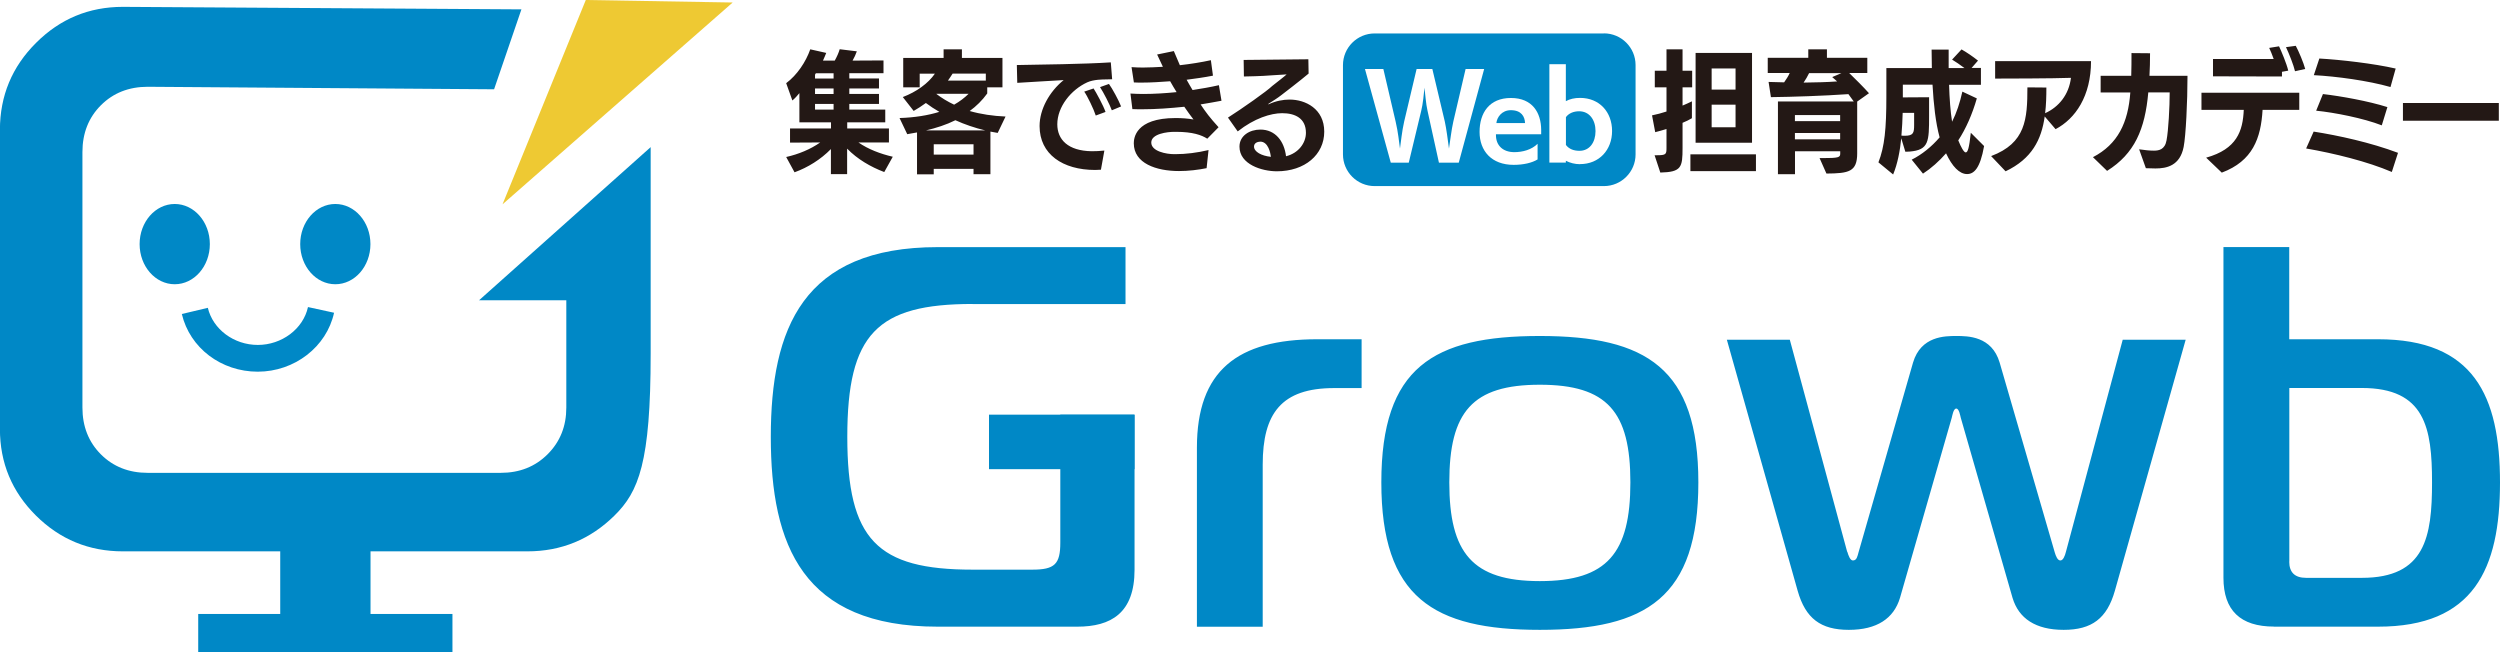 <svg id="_イヤー_2" xmlns="http://www.w3.org/2000/svg" viewBox="0 0 299.04 78.04"><defs><style>.cls-1{fill:#0088c6}.cls-3{fill:#231815}</style></defs><g id="_イヤー_3"><g><path class="cls-3" d="M105.77 20.58c-1.63-.62-3.2-1.53-4.44-2.8v3.05h-1.94v-3c-1.22 1.25-2.76 2.2-4.35 2.78l-1-1.83c1.48-.33 2.92-.93 4.07-1.74l-3.61.02v-1.69h4.9v-.74h-3.78v-3.49c-.26.32-.54.63-.84.88l-.74-2.07c1.31-.98 2.35-2.54 2.88-4.05l1.91.43c-.12.32-.26.62-.39.92h1.41c.26-.47.48-.96.59-1.36l2.05.25c-.12.36-.3.74-.51 1.11l3.7-.02v1.53h-4.09v.63h3.55v1.19h-3.55v.66h3.55v1.19h-3.55v.68h4.3v1.52h-4.55v.74h4.99v1.67h-3.65c1.17.81 2.61 1.36 4.11 1.71l-1.02 1.83zM99.71 8.76h-2.12l-.1.17v.46h2.22v-.63zm0 1.82h-2.22v.66h2.22v-.66zm0 1.85h-2.22v.68h2.22v-.68zM116.45 20.85v-.65h-4.76v.65h-2v-5.01l-1.17.21-.92-1.93c1.81-.06 3.42-.32 4.76-.74-.58-.33-1.1-.68-1.61-1.06-.49.36-.99.68-1.46.95l-1.3-1.66c1.63-.62 3.04-1.63 3.84-2.8h-1.82v1.64h-1.97V6.93h4.83V5.9h2.19v1.03h4.85v3.52h-1.82v.73c-.59.82-1.31 1.53-2.1 2.1 1.31.38 2.81.6 4.29.66l-.94 1.96-.87-.16v5.1h-2zm1.41-5.25c-1.25-.3-2.46-.71-3.58-1.22-1.1.55-2.3.93-3.52 1.22h7.1zm-1.41 1.66h-4.76v1.23h4.76v-1.23zm-4.42-6.04l-.02.02c.64.49 1.35.92 2.12 1.28.67-.38 1.25-.82 1.73-1.3h-3.83zm5.9-2.42h-3.98c-.18.3-.38.57-.56.84h4.53V8.8zM131.69 20.3c-.21.02-.46.03-.69.03-3.88 0-6.65-1.88-6.65-5.25 0-2.02 1.18-4.12 2.88-5.5-1.43.06-3.89.25-5.55.33l-.05-2.13c2.68-.05 8.08-.11 11.24-.32l.16 2.02-.71.02c-.36 0-1.51 0-2.27.35-1.94.89-3.58 2.92-3.58 5.02 0 1.82 1.27 3.18 4.12 3.22.44 0 1-.02 1.51-.08l-.41 2.28zm-.62-6.48c-.23-.74-1.02-2.37-1.38-2.86l1.12-.38c.3.46 1.17 2.05 1.43 2.81l-1.17.43zm1.92-.63c-.25-.7-1-2.15-1.41-2.77l1.07-.38c.38.52 1.17 1.96 1.45 2.69l-1.1.46zM144.35 20.11c-1.02.21-2.2.35-3.32.35-2.73 0-5.41-.92-5.41-3.32 0-.57.16-3.02 4.99-3.02.76 0 1.45.05 2.15.17-.35-.46-.74-.98-1.1-1.52-1.68.17-3.35.3-5.03.3-.39 0-.79 0-1.18-.02l-.23-1.86c.51.03 1.02.05 1.53.05 1.33 0 2.68-.09 3.99-.22-.26-.41-.53-.87-.77-1.3-1.12.08-2.25.16-3.37.16-.33 0-.64 0-.97-.02l-.28-1.83c.43.03.89.05 1.35.05.81 0 1.63-.05 2.4-.09l-.69-1.47 2-.41c.2.49.44 1.06.72 1.69 1.25-.14 2.58-.35 3.71-.6l.25 1.85c-1.04.21-2.12.35-3.15.49.23.39.46.84.71 1.23 1.05-.16 2.15-.35 3.15-.58l.31 1.86c-.82.17-1.71.3-2.5.44.64.96 1.08 1.55 2.15 2.73l-1.35 1.37c-.67-.43-1.73-.82-3.73-.82h-.23c-.79 0-2.74.22-2.74 1.28s1.81 1.39 2.73 1.39h.16c1.25 0 2.61-.17 3.96-.49l-.23 2.15zM146.88 14.07c1.64-1.04 4.7-3.19 5.29-3.78.64-.51 1.53-1.19 1.73-1.39l-1.77.11c-1.25.11-3.01.13-3.34.14l-.03-1.98 7.74-.08.03 1.71c-.95.81-3.24 2.56-3.24 2.56-.39.32-1.18.81-1.54 1.04-.03.03-.05.05-.05.06 0 0 0 .02.03.02 0 0 .03 0 .05-.02.85-.39 1.71-.55 2.48-.55 1.87 0 4.14 1.09 4.14 3.84s-2.32 4.74-5.67 4.74c-1.76 0-4.47-.81-4.47-2.95 0-1.31 1.22-2.04 2.5-2.04 1.81 0 2.86 1.42 3.07 3.19 1.48-.36 2.38-1.58 2.38-2.8 0-1.75-1.31-2.35-2.84-2.35-1.35 0-3.32.6-5.32 2.18l-1.17-1.66zm3.86 2.88c-.38 0-.74.19-.74.58 0 .63.89 1.11 2.02 1.23-.05-.44-.31-1.82-1.28-1.82zM197.91 18.57h.26c1.1 0 1.17-.11 1.17-.85v-2.29c-.46.14-.9.27-1.35.38l-.38-2.01c.56-.11 1.13-.27 1.73-.46v-2.89h-1.4V8.46h1.4V5.9h1.92v2.56h1.15v1.99h-1.15v2.18c.38-.16.76-.33 1.12-.51v2.02c-.34.21-.72.38-1.12.55v3c0 2.32-.12 2.89-2.66 2.95l-.69-2.09zm4.29 1.9v-2.01h7.84v2.01h-7.84zm.62-3.4V6.33h6.75v10.74h-6.75zm4.78-8.88h-2.86v2.53h2.86V8.19zm0 4.33h-2.86v2.7h2.86v-2.7zM217.65 18.91h.38c1.87 0 2.09-.08 2.09-.52v-.3h-5.41v2.75h-2.04v-8.7h9.07c-.2-.28-.41-.58-.64-.88-3.04.21-6.7.33-9.27.36l-.28-1.82 1.86.05c.26-.36.51-.76.67-1.12h-2.63V6.91h4.85V5.9h2.23v1.01h4.83v1.82h-2.17c.72.7 1.69 1.66 2.37 2.42l-1.41 1v6.19c0 2.21-1 2.4-3.68 2.42l-.82-1.85zm2.46-5.15h-5.41v.73h5.41v-.73zm0 2.15h-5.41v.76h5.41v-.76zm-3.71-7.17c-.18.38-.41.77-.66 1.14 1.43-.02 2.83-.05 4.01-.14-.2-.17-.39-.36-.59-.52l1.1-.47h-3.86zM237.33 17.47c-.48 2.7-1.22 3.35-2.04 3.35-.92 0-1.79-.93-2.51-2.48-.84.95-1.77 1.79-2.76 2.43l-1.35-1.67c1.23-.62 2.38-1.55 3.34-2.67-.48-1.74-.72-3.98-.85-6.3h-3.55v1.52l3.14-.02v2.23c0 3.08-.02 4.08-2.33 4.27-.13 0-.36.02-.51.02l-.49-1.61c-.15 1.52-.44 3.05-.97 4.33l-1.76-1.45c.74-1.88.95-4.03.95-7.87V8.14h5.44c-.02-.74-.03-1.49-.03-2.21h2.04v2.21h1.89c-.51-.38-1.07-.77-1.48-1.01l1.13-1.22c.62.35 1.35.85 1.97 1.34l-.77.88h1.12v2.01h-3.81c.05 1.63.16 3.18.36 4.42.53-1.04.94-2.28 1.23-3.6l1.73.81c-.54 1.88-1.3 3.62-2.22 5.02.33.82.67 1.44.89 1.44.25 0 .41-.51.61-2.35l1.61 1.61zm-8.36-3.97h-1.38c-.02.85-.07 1.79-.15 2.72.15.02.28.02.39.02 1.05 0 1.13-.35 1.13-1.3V13.5zM244.58 13.93c-.39 2.78-1.54 5.07-4.68 6.56l-1.73-1.82c4.14-1.56 4.34-4.41 4.34-8.22l2.27.02c0 1.07-.03 2.1-.15 3.07 1.64-.74 2.84-2.21 3.09-4.23-2 .08-8.2.09-9.07.09V7.31h11.47c0 4.19-1.87 6.89-4.24 8.14l-1.3-1.52zM255.88 17.86c.71.11 1.3.16 1.77.16.56 0 1.3-.11 1.5-1.22.23-1.19.38-4.03.38-5.75h-2.56c-.39 4.42-1.64 7.33-4.93 9.39l-1.69-1.64c2.99-1.55 4.21-4.14 4.47-7.74h-3.55V9.07h3.66c.03-.9.03-1.82.03-2.72l2.22.02c0 .96-.02 1.86-.07 2.7h4.55c0 3.11-.2 7.16-.46 8.5-.44 2.26-2.04 2.58-3.37 2.58-.38 0-.89-.02-1.15-.03l-.8-2.24zM270.64 13.14c-.2 3.41-1.18 6.12-4.88 7.51l-1.87-1.79c3.68-1.03 4.39-3.18 4.5-5.72h-5.06v-2.05h11.7v2.05h-4.39zm2.32-4.54v.55l-8.25-.02V7.06h7.26c-.2-.54-.39-1.04-.54-1.33l1.18-.19c.26.54.92 2.1 1.1 2.91l-.76.14zm1.56-.08c-.16-.71-.72-2.13-1.08-2.88l1.17-.16c.34.62.94 2.04 1.13 2.77l-1.22.27zM286.1 20.57c-2.91-1.25-6.9-2.23-10.25-2.81l.9-2.02c2.97.47 6.79 1.3 10.09 2.54l-.74 2.29zm-.16-10.16c-2.66-.76-6.47-1.28-9.17-1.42l.66-1.99c2.53.14 6.51.6 9.13 1.2l-.62 2.21zm-1.05 4.58c-2.19-.85-5.64-1.53-7.84-1.75l.81-1.99c2.15.25 5.44.84 7.71 1.56l-.67 2.18zM287.43 14.44v-2.12h11.47v2.12h-11.47z"/></g><g><path class="cls-1" d="M116.34 36.36c-11.43 0-14.99 3.57-14.99 15.89s3.56 15.89 14.99 15.89h7.13c2.69 0 3.36-.65 3.36-3.24V49.6h8.88v18.55c0 5.19-2.82 6.81-6.86 6.81h-16.68c-16.14 0-19.97-9.73-19.97-22.7s3.83-22.7 19.97-22.7h22.46v6.81h-18.29zM143.17 53.55c0-9.21 4.84-12.97 14.39-12.97h5.31v5.84h-3.29c-6.32 0-8.54 3.05-8.54 9.15v19.4h-7.87V53.56zM203.15 57.7c0 13.75-6.19 17.64-18.96 17.64s-18.96-3.89-18.96-17.64 6.19-17.51 18.96-17.51 18.96 3.89 18.96 17.51zm-18.96 11.81c8.07 0 10.83-3.37 10.83-11.81s-2.76-11.68-10.83-11.68-10.83 3.24-10.83 11.68 2.76 11.81 10.83 11.81zM220.97 66c.13.45.34 1.04.67 1.04.47 0 .54-.52.67-.97l6.52-22.7c.94-3.18 3.83-3.18 5.18-3.18s4.24 0 5.18 3.18l6.59 22.7c.13.45.34.97.67.97s.54-.52.67-1.04l6.79-25.36h7.53l-8.47 30.03c-.94 3.31-2.76 4.67-6.12 4.67s-5.38-1.36-6.12-3.83l-6.19-21.54c-.07-.26-.2-1.1-.54-1.1s-.47.84-.54 1.1l-6.19 21.54c-.74 2.47-2.76 3.83-6.12 3.83s-5.18-1.36-6.12-4.67l-8.47-30.03h7.53L220.95 66zM272.01 74.95c-4.03 0-6.05-1.95-6.05-5.84V29.55h7.87v11.03h10.62c11.43 0 14.59 6.75 14.59 17.13s-3.16 17.25-14.59 17.25h-12.44zm1.82-7.78c0 1.3.67 1.95 2.02 1.95h6.66c7.6 0 8.4-4.93 8.4-11.42s-.81-11.29-8.4-11.29h-8.67v20.76z"/></g><g><path class="cls-1" d="M188.89 13.31c-.68 0-1.25.25-1.58.7v3.33c.37.49.94.7 1.62.7 1.21 0 1.92-1.01 1.92-2.36s-.74-2.37-1.96-2.37zM180.72 13.18c-1.1 0-1.67.88-1.73 1.54h3.43c-.03-.79-.45-1.54-1.7-1.54z"/><path class="cls-1" d="M191.85 4h-27.42c-2.09 0-3.79 1.7-3.79 3.79v10.68c0 2.09 1.7 3.79 3.79 3.79h27.42c2.09 0 3.79-1.7 3.79-3.79V7.78c0-2.09-1.7-3.79-3.79-3.79zm-19.73 15.46l-1.37-6.23c-.18-.76-.28-2.08-.36-2.74-.06.65-.19 1.99-.39 2.77l-1.49 6.2h-2.15l-3.09-11.21h2.2l1.47 6.29c.31 1.32.4 2.42.52 3.23.11-.75.23-2.05.5-3.23l1.49-6.29h1.88l1.49 6.28c.18.8.37 2.25.5 3.24.15-.92.29-2.23.52-3.23l1.47-6.29h2.22l-3.04 11.21h-2.36zm12.24-3.4h-5.42v.11c0 1.21.81 2.03 2.2 2.03.99 0 2.07-.29 2.78-1v1.87c-.66.41-1.7.65-2.86.65-2.65 0-4.08-1.67-4.08-3.94s1.16-4.06 3.75-4.06 3.61 1.78 3.62 3.82v.53zm4.64 3.58c-.63 0-1.21-.16-1.7-.41v.22h-1.97V7.68h1.97v4.42c.48-.26 1.04-.39 1.7-.39 2.33 0 3.83 1.7 3.83 3.96s-1.54 3.96-3.83 3.96z"/></g><rect class="cls-1" x="118.3" y="49.6" width="17.4" height="6.52"/><path class="cls-1" d="M62.37 1.12l-3.27 9.56-41.43-.3c-2.26 0-4.13.74-5.6 2.21-1.47 1.47-2.21 3.34-2.21 5.6v30.56c0 2.26.74 4.13 2.21 5.6 1.47 1.47 3.34 2.21 5.6 2.21h42.22c2.26 0 4.13-.74 5.62-2.23s2.23-3.35 2.23-5.57V35.92H57.3L77.83 17.6v24.71c0 13.06-1.44 16.51-4.33 19.36-2.89 2.85-6.36 4.28-10.41 4.28h-48.4c-4.05 0-7.52-1.43-10.39-4.28-2.87-2.85-4.31-6.3-4.31-10.36V15.52C0 11.46 1.43 8 4.31 5.13 7.18 2.26 10.64.82 14.69.82l47.68.3z"/><path class="cls-1" d="M30.84 44.46c-4.39 0-8.13-2.84-9.09-6.9l3.11-.74c.61 2.57 3.12 4.44 5.98 4.44s5.43-1.91 6-4.53l3.12.68c-.89 4.08-4.73 7.05-9.13 7.05z"/><rect class="cls-1" x="33.52" y="64.23" width="10.8" height="9.4"/><rect class="cls-1" x="23.71" y="73.44" width="30.41" height="4.6"/><ellipse class="cls-1" cx="20.9" cy="29.2" rx="4.2" ry="4.8"/><ellipse class="cls-1" cx="40.11" cy="29.2" rx="4.2" ry="4.8"/><polyline points="70.07 0 60.11 24.44 87.64 .3" fill="#eec933"/></g></svg>